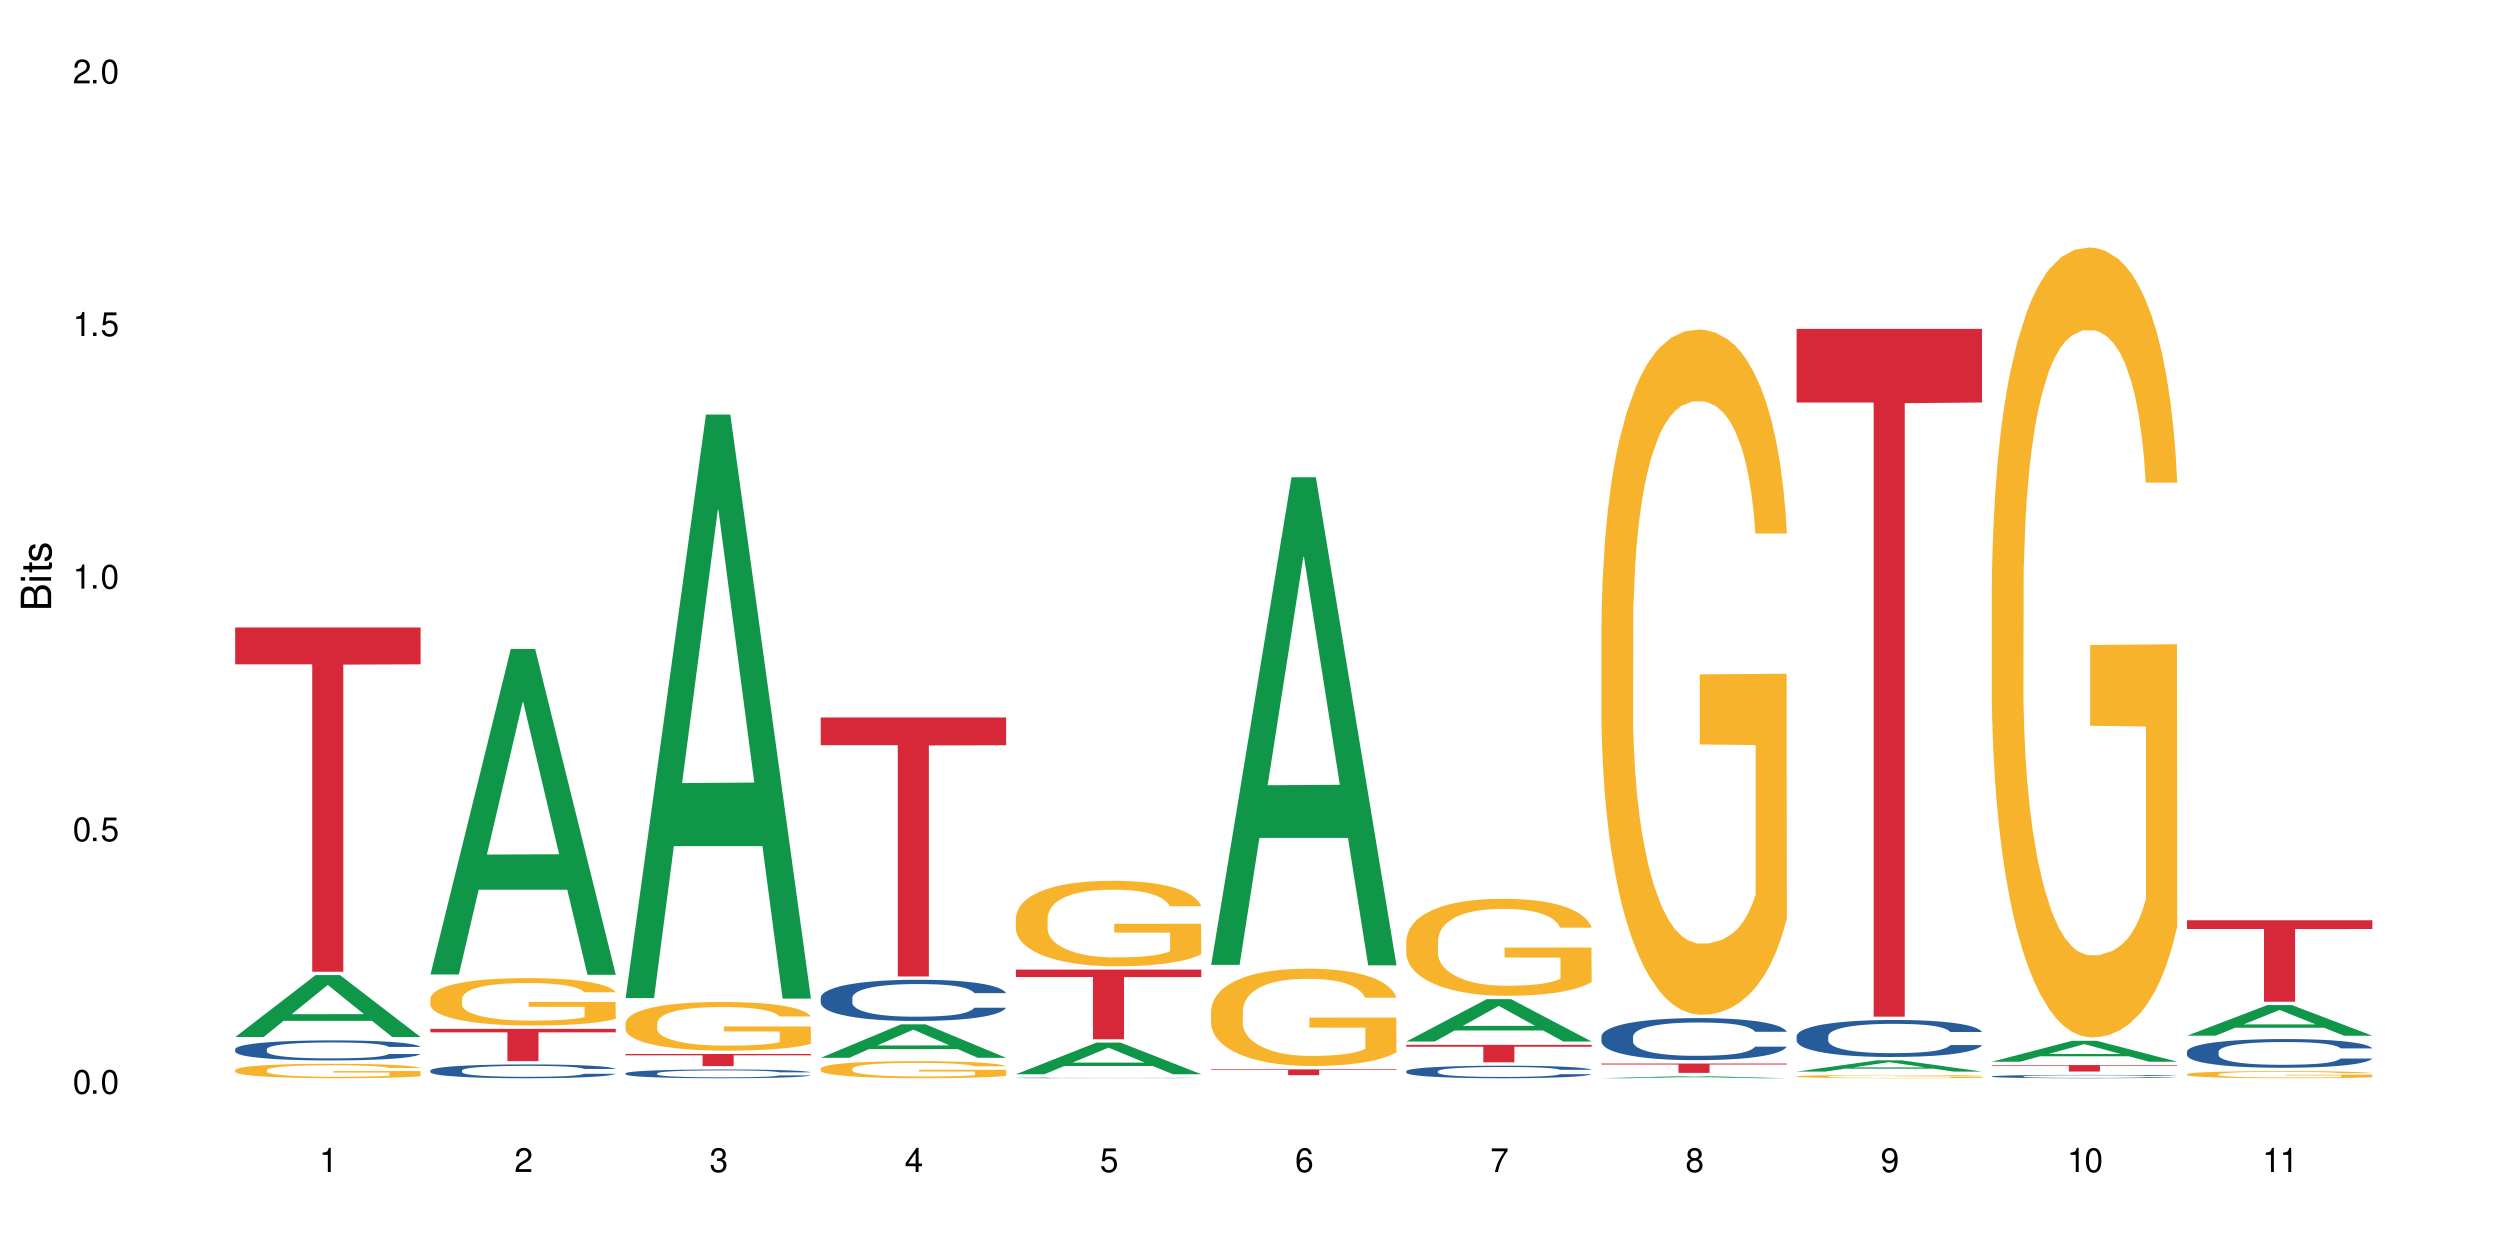 <?xml version="1.0" encoding="UTF-8"?>
<svg xmlns="http://www.w3.org/2000/svg" xmlns:xlink="http://www.w3.org/1999/xlink" width="720" height="360" viewBox="0 0 720 360">
<defs>
<g>
<g id="glyph-0-0">
</g>
<g id="glyph-0-1">
<path d="M 2.641 -6.938 C 2 -6.938 1.422 -6.656 1.078 -6.172 C 0.641 -5.562 0.406 -4.641 0.406 -3.359 C 0.406 -1.016 1.188 0.219 2.641 0.219 C 4.078 0.219 4.859 -1.016 4.859 -3.297 C 4.859 -4.641 4.656 -5.547 4.203 -6.172 C 3.844 -6.656 3.281 -6.938 2.641 -6.938 Z M 2.641 -6.188 C 3.547 -6.188 4 -5.25 4 -3.375 C 4 -1.406 3.562 -0.484 2.625 -0.484 C 1.734 -0.484 1.281 -1.438 1.281 -3.344 C 1.281 -5.25 1.734 -6.188 2.641 -6.188 Z M 2.641 -6.188 "/>
</g>
<g id="glyph-0-2">
<path d="M 1.828 -1 L 0.828 -1 L 0.828 0 L 1.828 0 Z M 1.828 -1 "/>
</g>
<g id="glyph-0-3">
<path d="M 4.562 -6.797 L 1.062 -6.797 L 0.547 -3.094 L 1.328 -3.094 C 1.719 -3.562 2.047 -3.734 2.578 -3.734 C 3.484 -3.734 4.062 -3.109 4.062 -2.094 C 4.062 -1.125 3.484 -0.531 2.578 -0.531 C 1.828 -0.531 1.375 -0.906 1.188 -1.672 L 0.328 -1.672 C 0.453 -1.109 0.547 -0.844 0.75 -0.594 C 1.125 -0.078 1.828 0.219 2.594 0.219 C 3.969 0.219 4.922 -0.781 4.922 -2.219 C 4.922 -3.562 4.031 -4.484 2.719 -4.484 C 2.25 -4.484 1.859 -4.359 1.469 -4.062 L 1.734 -5.969 L 4.562 -5.969 Z M 4.562 -6.797 "/>
</g>
<g id="glyph-0-4">
<path d="M 2.484 -4.938 L 2.484 0 L 3.328 0 L 3.328 -6.938 L 2.766 -6.938 C 2.469 -5.875 2.281 -5.734 0.984 -5.562 L 0.984 -4.938 Z M 2.484 -4.938 "/>
</g>
<g id="glyph-0-5">
<path d="M 4.859 -0.828 L 1.281 -0.828 C 1.359 -1.406 1.672 -1.781 2.5 -2.281 L 3.469 -2.828 C 4.406 -3.344 4.906 -4.062 4.906 -4.906 C 4.906 -5.484 4.672 -6.031 4.266 -6.406 C 3.859 -6.766 3.375 -6.938 2.719 -6.938 C 1.859 -6.938 1.219 -6.625 0.844 -6.031 C 0.609 -5.672 0.5 -5.234 0.484 -4.531 L 1.328 -4.531 C 1.359 -5.016 1.406 -5.281 1.531 -5.516 C 1.75 -5.938 2.188 -6.203 2.703 -6.203 C 3.469 -6.203 4.031 -5.641 4.031 -4.891 C 4.031 -4.344 3.719 -3.859 3.125 -3.516 L 2.234 -3 C 0.812 -2.172 0.406 -1.531 0.328 -0.016 L 4.859 -0.016 Z M 4.859 -0.828 "/>
</g>
<g id="glyph-0-6">
<path d="M 2.125 -3.188 L 2.578 -3.188 C 3.5 -3.188 3.984 -2.766 3.984 -1.922 C 3.984 -1.062 3.469 -0.531 2.594 -0.531 C 1.656 -0.531 1.203 -1 1.156 -2.016 L 0.312 -2.016 C 0.344 -1.453 0.438 -1.094 0.609 -0.781 C 0.953 -0.109 1.625 0.219 2.547 0.219 C 3.953 0.219 4.859 -0.625 4.859 -1.938 C 4.859 -2.828 4.516 -3.297 3.703 -3.594 C 4.344 -3.844 4.656 -4.328 4.656 -5.031 C 4.656 -6.219 3.875 -6.938 2.578 -6.938 C 1.203 -6.938 0.484 -6.172 0.453 -4.703 L 1.297 -4.703 C 1.312 -5.125 1.344 -5.359 1.453 -5.578 C 1.641 -5.969 2.062 -6.203 2.594 -6.203 C 3.344 -6.203 3.797 -5.75 3.797 -5 C 3.797 -4.516 3.609 -4.219 3.25 -4.047 C 3.016 -3.953 2.703 -3.922 2.125 -3.906 Z M 2.125 -3.188 "/>
</g>
<g id="glyph-0-7">
<path d="M 3.141 -1.672 L 3.141 0 L 3.984 0 L 3.984 -1.672 L 4.984 -1.672 L 4.984 -2.438 L 3.984 -2.438 L 3.984 -6.938 L 3.359 -6.938 L 0.266 -2.578 L 0.266 -1.672 Z M 3.141 -2.438 L 1 -2.438 L 3.141 -5.5 Z M 3.141 -2.438 "/>
</g>
<g id="glyph-0-8">
<path d="M 4.781 -5.125 C 4.609 -6.266 3.891 -6.938 2.844 -6.938 C 2.094 -6.938 1.422 -6.578 1.031 -5.953 C 0.594 -5.266 0.406 -4.422 0.406 -3.172 C 0.406 -2 0.578 -1.25 0.984 -0.641 C 1.359 -0.078 1.953 0.219 2.703 0.219 C 3.984 0.219 4.922 -0.75 4.922 -2.094 C 4.922 -3.375 4.062 -4.281 2.844 -4.281 C 2.172 -4.281 1.641 -4.031 1.281 -3.516 C 1.281 -5.234 1.828 -6.188 2.797 -6.188 C 3.391 -6.188 3.797 -5.797 3.938 -5.125 Z M 2.734 -3.531 C 3.547 -3.531 4.062 -2.953 4.062 -2.031 C 4.062 -1.156 3.484 -0.531 2.703 -0.531 C 1.922 -0.531 1.328 -1.188 1.328 -2.078 C 1.328 -2.938 1.906 -3.531 2.734 -3.531 Z M 2.734 -3.531 "/>
</g>
<g id="glyph-0-9">
<path d="M 4.984 -6.797 L 0.438 -6.797 L 0.438 -5.969 L 4.109 -5.969 C 2.5 -3.656 1.828 -2.234 1.328 0 L 2.219 0 C 2.594 -2.172 3.453 -4.047 4.984 -6.094 Z M 4.984 -6.797 "/>
</g>
<g id="glyph-0-10">
<path d="M 3.75 -3.656 C 4.469 -4.094 4.688 -4.438 4.688 -5.078 C 4.688 -6.172 3.844 -6.938 2.641 -6.938 C 1.438 -6.938 0.594 -6.172 0.594 -5.094 C 0.594 -4.438 0.812 -4.094 1.516 -3.656 C 0.734 -3.266 0.359 -2.703 0.359 -1.922 C 0.359 -0.656 1.281 0.219 2.641 0.219 C 3.984 0.219 4.922 -0.656 4.922 -1.922 C 4.922 -2.703 4.531 -3.266 3.75 -3.656 Z M 2.641 -6.188 C 3.359 -6.188 3.812 -5.75 3.812 -5.062 C 3.812 -4.406 3.344 -3.984 2.641 -3.984 C 1.922 -3.984 1.453 -4.406 1.453 -5.078 C 1.453 -5.75 1.922 -6.188 2.641 -6.188 Z M 2.641 -3.266 C 3.484 -3.266 4.062 -2.719 4.062 -1.906 C 4.062 -1.078 3.484 -0.531 2.625 -0.531 C 1.797 -0.531 1.219 -1.094 1.219 -1.906 C 1.219 -2.719 1.781 -3.266 2.641 -3.266 Z M 2.641 -3.266 "/>
</g>
<g id="glyph-0-11">
<path d="M 0.516 -1.578 C 0.672 -0.453 1.406 0.219 2.438 0.219 C 3.188 0.219 3.859 -0.141 4.266 -0.766 C 4.688 -1.453 4.891 -2.297 4.891 -3.547 C 4.891 -4.719 4.703 -5.453 4.312 -6.078 C 3.938 -6.641 3.344 -6.938 2.594 -6.938 C 1.297 -6.938 0.359 -5.969 0.359 -4.625 C 0.359 -3.344 1.234 -2.453 2.453 -2.453 C 3.094 -2.453 3.578 -2.672 4.016 -3.203 C 4 -1.484 3.469 -0.531 2.5 -0.531 C 1.906 -0.531 1.484 -0.906 1.359 -1.578 Z M 2.578 -6.203 C 3.375 -6.203 3.969 -5.531 3.969 -4.641 C 3.969 -3.797 3.391 -3.188 2.547 -3.188 C 1.734 -3.188 1.234 -3.766 1.234 -4.688 C 1.234 -5.562 1.797 -6.203 2.578 -6.203 Z M 2.578 -6.203 "/>
</g>
<g id="glyph-1-0">
</g>
<g id="glyph-1-1">
<path d="M 0 -0.953 L 0 -4.891 C 0 -5.719 -0.234 -6.344 -0.734 -6.797 C -1.188 -7.234 -1.812 -7.469 -2.5 -7.469 C -3.547 -7.469 -4.188 -7 -4.625 -5.875 C -4.984 -6.688 -5.625 -7.094 -6.531 -7.094 C -7.172 -7.094 -7.734 -6.859 -8.141 -6.391 C -8.562 -5.922 -8.75 -5.344 -8.75 -4.5 L -8.75 -0.953 Z M -4.984 -2.062 L -7.766 -2.062 L -7.766 -4.219 C -7.766 -4.844 -7.688 -5.203 -7.453 -5.5 C -7.219 -5.812 -6.859 -5.969 -6.375 -5.969 C -5.891 -5.969 -5.531 -5.812 -5.297 -5.5 C -5.062 -5.203 -4.984 -4.844 -4.984 -4.219 Z M -0.984 -2.062 L -4 -2.062 L -4 -4.781 C -4 -5.766 -3.438 -6.359 -2.484 -6.359 C -1.547 -6.359 -0.984 -5.766 -0.984 -4.781 Z M -0.984 -2.062 "/>
</g>
<g id="glyph-1-2">
<path d="M -6.281 -1.797 L -6.281 -0.797 L 0 -0.797 L 0 -1.797 Z M -8.75 -1.797 L -8.75 -0.797 L -7.484 -0.797 L -7.484 -1.797 Z M -8.75 -1.797 "/>
</g>
<g id="glyph-1-3">
<path d="M -6.281 -3.047 L -6.281 -2.016 L -8.016 -2.016 L -8.016 -1.016 L -6.281 -1.016 L -6.281 -0.172 L -5.469 -0.172 L -5.469 -1.016 L -0.719 -1.016 C -0.078 -1.016 0.281 -1.453 0.281 -2.234 C 0.281 -2.5 0.25 -2.719 0.188 -3.047 L -0.641 -3.047 C -0.609 -2.906 -0.594 -2.766 -0.594 -2.562 C -0.594 -2.141 -0.719 -2.016 -1.156 -2.016 L -5.469 -2.016 L -5.469 -3.047 Z M -6.281 -3.047 "/>
</g>
<g id="glyph-1-4">
<path d="M -4.531 -5.25 C -5.766 -5.25 -6.469 -4.422 -6.469 -2.969 C -6.469 -1.516 -5.719 -0.562 -4.547 -0.562 C -3.562 -0.562 -3.094 -1.062 -2.734 -2.562 L -2.516 -3.484 C -2.344 -4.188 -2.094 -4.469 -1.641 -4.469 C -1.047 -4.469 -0.641 -3.875 -0.641 -3 C -0.641 -2.453 -0.797 -2 -1.062 -1.75 C -1.25 -1.594 -1.422 -1.531 -1.875 -1.469 L -1.875 -0.406 C -0.422 -0.453 0.281 -1.266 0.281 -2.922 C 0.281 -4.5 -0.5 -5.516 -1.719 -5.516 C -2.656 -5.516 -3.172 -4.984 -3.469 -3.734 L -3.703 -2.766 C -3.891 -1.953 -4.156 -1.609 -4.594 -1.609 C -5.188 -1.609 -5.547 -2.125 -5.547 -2.938 C -5.547 -3.75 -5.203 -4.172 -4.531 -4.203 Z M -4.531 -5.25 "/>
</g>
</g>
</defs>
<rect x="-72" y="-36" width="864" height="432" fill="rgb(100%, 100%, 100%)" fill-opacity="1"/>
<path fill-rule="nonzero" fill="rgb(6.275%, 58.824%, 28.235%)" fill-opacity="1" d="M 67.73 298.66 L 67.789 298.641 L 90.895 280.824 L 97.91 280.824 L 121.133 298.676 L 112.973 298.676 L 107.152 294.016 L 81.652 294.016 L 75.945 298.66 L 67.73 298.66 L 84.105 292.09 L 104.816 292.07 L 94.488 283.742 L 94.375 283.727 L 94.262 283.777 L 84.047 292.07 L 84.105 292.09 Z M 67.73 298.66 "/>
<path fill-rule="nonzero" fill="rgb(14.51%, 36.078%, 60%)" fill-opacity="1" d="M 67.73 302.145 L 67.797 302.141 L 67.797 302.016 L 67.992 301.812 L 68.449 301.562 L 68.902 301.387 L 70.074 301.074 L 71.703 300.773 L 73.398 300.543 L 74.633 300.406 L 75.742 300.301 L 78.281 300.105 L 79.91 300.004 L 81.668 299.914 L 83.816 299.824 L 85.379 299.773 L 88.895 299.688 L 91.5 299.652 L 93.52 299.637 L 97.883 299.637 L 100.488 299.656 L 102.375 299.684 L 104.461 299.727 L 106.219 299.773 L 109.281 299.891 L 112.016 300.035 L 113.254 300.121 L 115.207 300.285 L 116.703 300.441 L 117.746 300.582 L 118.918 300.773 L 119.961 301.012 L 120.742 301.281 L 121.133 301.508 L 112.016 301.508 L 111.559 301.297 L 111.039 301.133 L 110.062 300.918 L 109.086 300.766 L 107.715 300.613 L 106.48 300.512 L 104.785 300.41 L 103.289 300.348 L 101.727 300.301 L 100.227 300.27 L 97.363 300.238 L 94.039 300.238 L 92.805 300.246 L 90.262 300.289 L 88.895 300.328 L 86.941 300.402 L 85.574 300.469 L 83.945 300.574 L 82.84 300.664 L 81.473 300.801 L 80.496 300.922 L 79.387 301.098 L 78.738 301.23 L 78.152 301.375 L 77.629 301.551 L 77.238 301.734 L 76.977 301.93 L 76.848 302.121 L 76.848 302.938 L 76.977 303.129 L 77.305 303.348 L 78.152 303.672 L 79.387 303.949 L 80.82 304.172 L 82.188 304.328 L 82.969 304.402 L 84.012 304.488 L 85.641 304.594 L 87.984 304.699 L 89.352 304.742 L 91.438 304.781 L 93.586 304.805 L 96.449 304.805 L 98.988 304.781 L 100.684 304.758 L 102.441 304.715 L 104.852 304.625 L 106.348 304.539 L 107.652 304.441 L 108.629 304.34 L 109.281 304.254 L 110.258 304.094 L 111.039 303.914 L 111.625 303.727 L 112.016 303.551 L 121.133 303.551 L 120.742 303.762 L 120.156 303.965 L 119.57 304.117 L 118.656 304.305 L 117.613 304.465 L 116.117 304.652 L 114.879 304.773 L 113.254 304.902 L 111.754 305.004 L 110.125 305.094 L 107.715 305.199 L 106.152 305.254 L 104.461 305.301 L 102.441 305.344 L 99.902 305.379 L 97.168 305.398 L 94.625 305.406 L 91.891 305.395 L 89.871 305.375 L 87.203 305.324 L 83.883 305.23 L 81.473 305.133 L 79.582 305.031 L 77.957 304.926 L 76.133 304.781 L 73.789 304.551 L 72.355 304.371 L 71.379 304.223 L 70.27 304.02 L 69.488 303.832 L 68.578 303.539 L 67.926 303.164 L 67.73 302.875 Z M 67.73 302.145 "/>
<path fill-rule="nonzero" fill="rgb(96.863%, 70.196%, 16.863%)" fill-opacity="1" d="M 67.73 308.152 L 67.797 308.148 L 67.797 308.07 L 68.055 307.902 L 68.707 307.664 L 69.555 307.469 L 70.465 307.316 L 71.051 307.238 L 72.027 307.125 L 72.875 307.039 L 75.023 306.867 L 77.762 306.707 L 79.258 306.641 L 80.949 306.574 L 83.359 306.504 L 84.469 306.477 L 87.855 306.414 L 91.695 306.379 L 95.93 306.367 L 97.883 306.371 L 100.555 306.387 L 104.199 306.426 L 106.285 306.465 L 107.91 306.504 L 109.605 306.551 L 111.688 306.629 L 113.645 306.719 L 115.207 306.812 L 116.77 306.926 L 118.07 307.047 L 119.18 307.18 L 120.156 307.34 L 120.742 307.473 L 121.133 307.605 L 112.078 307.605 L 111.559 307.473 L 110.973 307.371 L 109.996 307.246 L 109.02 307.156 L 108.043 307.082 L 106.219 306.984 L 104.656 306.922 L 102.703 306.867 L 100.812 306.836 L 98.664 306.812 L 97.363 306.805 L 93.91 306.805 L 90.785 306.832 L 88.961 306.859 L 87.66 306.891 L 85.836 306.949 L 84.727 306.996 L 84.078 307.023 L 82.125 307.145 L 80.82 307.25 L 80.105 307.32 L 79.191 307.438 L 78.543 307.539 L 77.824 307.691 L 77.434 307.805 L 76.914 308.062 L 76.848 308.75 L 77.043 308.895 L 77.434 309.051 L 77.957 309.188 L 78.738 309.332 L 79.52 309.441 L 80.887 309.59 L 82.059 309.691 L 82.969 309.754 L 84.727 309.859 L 85.445 309.891 L 87.137 309.961 L 88.895 310.016 L 91.047 310.059 L 92.672 310.082 L 95.277 310.102 L 98.598 310.102 L 102.508 310.078 L 104.98 310.047 L 106.676 310.016 L 107.781 309.992 L 109.148 309.949 L 110.125 309.91 L 111.039 309.867 L 112.145 309.805 L 112.145 308.895 L 96.059 308.891 L 96.059 308.465 L 121.066 308.461 L 121.133 309.949 L 119.766 310.051 L 118.07 310.152 L 116.441 310.227 L 114.75 310.293 L 112.34 310.363 L 110.387 310.41 L 107.391 310.465 L 104.656 310.496 L 101.789 310.52 L 99.25 310.531 L 96.254 310.535 L 93.586 310.527 L 90.719 310.504 L 88.441 310.473 L 86.355 310.438 L 84.273 310.387 L 81.668 310.309 L 79.973 310.242 L 78.215 310.164 L 76.457 310.066 L 74.895 309.965 L 73.852 309.883 L 72.812 309.793 L 71.703 309.68 L 70.66 309.551 L 69.879 309.43 L 69.164 309.297 L 68.645 309.172 L 68.121 309 L 67.859 308.863 L 67.73 308.746 Z M 67.73 308.152 "/>
<path fill-rule="nonzero" fill="rgb(83.922%, 15.686%, 22.353%)" fill-opacity="1" d="M 67.73 180.703 L 121.133 180.703 L 121.133 191.32 L 98.875 191.414 L 98.875 279.863 L 89.922 279.863 L 89.922 191.504 L 89.793 191.32 L 67.73 191.32 Z M 67.73 180.703 "/>
<path fill-rule="nonzero" fill="rgb(6.275%, 58.824%, 28.235%)" fill-opacity="1" d="M 123.941 280.652 L 124 280.562 L 147.105 186.902 L 154.125 186.902 L 177.344 280.738 L 169.184 280.738 L 163.367 256.246 L 137.863 256.246 L 132.156 280.652 L 123.941 280.652 L 140.316 246.113 L 161.027 246.023 L 150.699 202.234 L 150.586 202.145 L 150.473 202.41 L 140.258 246.023 L 140.316 246.113 Z M 123.941 280.652 "/>
<path fill-rule="nonzero" fill="rgb(14.51%, 36.078%, 60%)" fill-opacity="1" d="M 123.941 308.289 L 124.008 308.285 L 124.008 308.195 L 124.203 308.059 L 124.66 307.883 L 125.113 307.766 L 126.285 307.551 L 127.914 307.344 L 129.609 307.184 L 130.844 307.086 L 131.953 307.016 L 134.492 306.879 L 136.121 306.812 L 137.879 306.75 L 140.027 306.688 L 141.59 306.652 L 145.109 306.594 L 147.711 306.566 L 149.73 306.559 L 154.094 306.559 L 156.699 306.57 L 158.59 306.59 L 160.672 306.617 L 162.43 306.652 L 165.492 306.73 L 168.227 306.832 L 169.465 306.891 L 171.418 307.004 L 172.914 307.113 L 173.957 307.207 L 175.129 307.344 L 176.172 307.508 L 176.953 307.691 L 177.344 307.848 L 168.227 307.848 L 167.77 307.703 L 167.25 307.59 L 166.273 307.441 L 165.297 307.336 L 163.93 307.23 L 162.691 307.16 L 160.996 307.09 L 159.5 307.047 L 157.938 307.016 L 156.438 306.992 L 153.574 306.973 L 150.254 306.973 L 149.016 306.98 L 146.477 307.008 L 145.109 307.031 L 143.152 307.086 L 141.785 307.133 L 140.156 307.203 L 139.051 307.266 L 137.684 307.359 L 136.707 307.445 L 135.598 307.562 L 134.949 307.656 L 134.363 307.758 L 133.84 307.875 L 133.449 308.004 L 133.191 308.141 L 133.059 308.27 L 133.059 308.832 L 133.191 308.965 L 133.516 309.117 L 134.363 309.34 L 135.598 309.531 L 137.031 309.684 L 138.398 309.793 L 139.18 309.844 L 140.223 309.902 L 141.852 309.977 L 144.195 310.047 L 145.562 310.078 L 147.648 310.105 L 149.797 310.121 L 152.66 310.121 L 155.203 310.105 L 156.895 310.09 L 158.652 310.059 L 161.062 309.996 L 162.559 309.938 L 163.863 309.871 L 164.84 309.801 L 165.492 309.742 L 166.469 309.629 L 167.25 309.508 L 167.836 309.379 L 168.227 309.254 L 177.344 309.254 L 176.953 309.402 L 176.367 309.543 L 175.781 309.648 L 174.867 309.773 L 173.828 309.887 L 172.328 310.016 L 171.09 310.098 L 169.465 310.191 L 167.965 310.258 L 166.336 310.32 L 163.93 310.395 L 162.363 310.43 L 160.672 310.461 L 158.652 310.492 L 156.113 310.516 L 153.379 310.531 L 150.84 310.535 L 148.102 310.527 L 146.086 310.512 L 143.414 310.48 L 140.094 310.414 L 137.684 310.348 L 135.793 310.277 L 134.168 310.203 L 132.344 310.105 L 130 309.945 L 128.566 309.824 L 127.59 309.723 L 126.48 309.578 L 125.699 309.453 L 124.789 309.246 L 124.137 308.988 L 123.941 308.789 Z M 123.941 308.289 "/>
<path fill-rule="nonzero" fill="rgb(96.863%, 70.196%, 16.863%)" fill-opacity="1" d="M 123.941 287.547 L 124.008 287.535 L 124.008 287.285 L 124.27 286.723 L 124.918 285.953 L 125.766 285.316 L 126.676 284.816 L 127.266 284.555 L 128.242 284.18 L 129.086 283.906 L 131.234 283.348 L 133.973 282.824 L 135.469 282.598 L 137.164 282.387 L 139.57 282.148 L 140.68 282.062 L 144.066 281.863 L 147.906 281.738 L 152.141 281.699 L 154.094 281.715 L 156.766 281.762 L 160.41 281.902 L 162.496 282.023 L 164.125 282.148 L 165.816 282.312 L 167.902 282.562 L 169.855 282.859 L 171.418 283.16 L 172.98 283.535 L 174.281 283.934 L 175.391 284.367 L 176.367 284.891 L 176.953 285.328 L 177.344 285.766 L 168.293 285.766 L 167.77 285.328 L 167.184 284.992 L 166.207 284.582 L 165.23 284.281 L 164.254 284.043 L 162.43 283.719 L 160.867 283.52 L 158.914 283.348 L 157.023 283.234 L 154.875 283.16 L 153.574 283.133 L 150.121 283.133 L 146.996 283.223 L 145.172 283.32 L 143.871 283.422 L 142.047 283.609 L 140.941 283.758 L 140.289 283.855 L 138.336 284.242 L 137.031 284.594 L 136.316 284.828 L 135.402 285.203 L 134.754 285.539 L 134.035 286.039 L 133.645 286.414 L 133.125 287.262 L 133.059 289.504 L 133.254 289.977 L 133.645 290.488 L 134.168 290.938 L 134.949 291.41 L 135.73 291.773 L 137.098 292.258 L 138.27 292.582 L 139.18 292.793 L 140.941 293.129 L 141.656 293.242 L 143.348 293.465 L 145.109 293.641 L 147.258 293.789 L 148.883 293.867 L 151.488 293.93 L 154.812 293.93 L 158.719 293.852 L 161.191 293.754 L 162.887 293.652 L 163.992 293.566 L 165.359 293.43 L 166.336 293.305 L 167.25 293.168 L 168.355 292.957 L 168.355 289.977 L 152.27 289.965 L 152.27 288.57 L 177.277 288.555 L 177.344 293.43 L 175.977 293.766 L 174.281 294.09 L 172.656 294.34 L 170.961 294.551 L 168.551 294.789 L 166.598 294.938 L 163.602 295.113 L 160.867 295.223 L 158 295.301 L 155.461 295.336 L 152.465 295.348 L 149.797 295.324 L 146.93 295.25 L 144.652 295.148 L 142.566 295.023 L 140.484 294.863 L 137.879 294.602 L 136.188 294.391 L 134.426 294.129 L 132.668 293.816 L 131.105 293.48 L 130.062 293.219 L 129.023 292.918 L 127.914 292.543 L 126.871 292.121 L 126.09 291.734 L 125.375 291.297 L 124.855 290.887 L 124.332 290.324 L 124.074 289.879 L 123.941 289.492 Z M 123.941 287.547 "/>
<path fill-rule="nonzero" fill="rgb(83.922%, 15.686%, 22.353%)" fill-opacity="1" d="M 123.941 296.309 L 177.344 296.309 L 177.344 297.305 L 155.086 297.312 L 155.086 305.598 L 146.133 305.598 L 146.133 297.32 L 146.004 297.305 L 123.941 297.305 Z M 123.941 296.309 "/>
<path fill-rule="nonzero" fill="rgb(6.275%, 58.824%, 28.235%)" fill-opacity="1" d="M 180.152 287.445 L 180.211 287.289 L 203.316 119.383 L 210.336 119.383 L 233.555 287.605 L 225.395 287.605 L 219.578 243.691 L 194.074 243.691 L 188.371 287.445 L 180.152 287.445 L 196.527 225.527 L 217.238 225.371 L 206.91 146.867 L 206.797 146.707 L 206.684 147.184 L 196.473 225.371 L 196.527 225.527 Z M 180.152 287.445 "/>
<path fill-rule="nonzero" fill="rgb(14.51%, 36.078%, 60%)" fill-opacity="1" d="M 180.152 309.109 L 180.219 309.109 L 180.219 309.051 L 180.414 308.965 L 180.871 308.855 L 181.324 308.777 L 182.5 308.641 L 184.125 308.512 L 185.82 308.41 L 187.059 308.348 L 188.164 308.305 L 190.703 308.219 L 192.332 308.172 L 194.09 308.133 L 196.238 308.094 L 197.801 308.07 L 201.32 308.035 L 203.922 308.02 L 205.941 308.012 L 210.305 308.012 L 212.91 308.02 L 214.801 308.031 L 216.883 308.051 L 218.641 308.07 L 221.703 308.121 L 224.438 308.188 L 225.676 308.223 L 227.629 308.297 L 229.125 308.363 L 230.168 308.426 L 231.34 308.512 L 232.383 308.613 L 233.164 308.73 L 233.555 308.832 L 224.438 308.832 L 223.98 308.738 L 223.461 308.668 L 222.484 308.574 L 221.508 308.504 L 220.141 308.438 L 218.902 308.395 L 217.207 308.352 L 215.711 308.324 L 214.148 308.305 L 212.648 308.289 L 209.785 308.273 L 206.465 308.273 L 205.227 308.281 L 202.688 308.297 L 201.32 308.312 L 199.363 308.348 L 197.996 308.375 L 196.371 308.422 L 195.262 308.461 L 193.895 308.523 L 192.918 308.574 L 191.812 308.652 L 191.16 308.707 L 190.574 308.773 L 190.051 308.848 L 189.66 308.93 L 189.402 309.016 L 189.27 309.098 L 189.27 309.457 L 189.402 309.539 L 189.727 309.637 L 190.574 309.777 L 191.812 309.898 L 193.242 309.996 L 194.609 310.066 L 195.395 310.098 L 196.434 310.133 L 198.062 310.18 L 200.406 310.227 L 201.773 310.246 L 203.859 310.262 L 206.008 310.273 L 208.875 310.273 L 211.414 310.262 L 213.105 310.25 L 214.863 310.234 L 217.273 310.195 L 218.773 310.156 L 220.074 310.113 L 221.051 310.07 L 221.703 310.031 L 222.68 309.961 L 223.461 309.883 L 224.047 309.801 L 224.438 309.723 L 233.555 309.723 L 233.164 309.816 L 232.578 309.906 L 231.992 309.973 L 231.082 310.055 L 230.039 310.125 L 228.539 310.207 L 227.305 310.258 L 225.676 310.316 L 224.176 310.359 L 222.551 310.398 L 220.141 310.445 L 218.578 310.469 L 216.883 310.488 L 214.863 310.508 L 212.324 310.523 L 209.59 310.531 L 207.051 310.535 L 204.316 310.531 L 202.297 310.523 L 199.625 310.5 L 196.305 310.461 L 193.895 310.414 L 192.008 310.371 L 190.379 310.324 L 188.555 310.262 L 186.211 310.16 L 184.777 310.082 L 183.801 310.02 L 182.695 309.93 L 181.914 309.848 L 181 309.719 L 180.348 309.555 L 180.152 309.43 Z M 180.152 309.109 "/>
<path fill-rule="nonzero" fill="rgb(96.863%, 70.196%, 16.863%)" fill-opacity="1" d="M 180.152 294.574 L 180.219 294.562 L 180.219 294.305 L 180.48 293.73 L 181.129 292.934 L 181.977 292.281 L 182.891 291.77 L 183.477 291.5 L 184.453 291.117 L 185.297 290.832 L 187.449 290.258 L 190.184 289.719 L 191.68 289.488 L 193.375 289.27 L 195.785 289.027 L 196.891 288.938 L 200.277 288.73 L 204.121 288.605 L 208.352 288.566 L 210.305 288.578 L 212.977 288.629 L 216.621 288.77 L 218.707 288.898 L 220.336 289.027 L 222.027 289.195 L 224.113 289.449 L 226.066 289.758 L 227.629 290.066 L 229.191 290.449 L 230.492 290.859 L 231.602 291.309 L 232.578 291.844 L 233.164 292.293 L 233.555 292.742 L 224.504 292.742 L 223.98 292.293 L 223.395 291.949 L 222.418 291.523 L 221.441 291.219 L 220.465 290.973 L 218.641 290.641 L 217.078 290.438 L 215.125 290.258 L 213.238 290.141 L 211.086 290.066 L 209.785 290.039 L 206.332 290.039 L 203.207 290.129 L 201.383 290.23 L 200.082 290.332 L 198.258 290.527 L 197.152 290.68 L 196.5 290.781 L 194.547 291.18 L 193.242 291.539 L 192.527 291.781 L 191.617 292.164 L 190.965 292.512 L 190.246 293.023 L 189.855 293.41 L 189.336 294.281 L 189.27 296.586 L 189.465 297.074 L 189.855 297.598 L 190.379 298.059 L 191.16 298.547 L 191.941 298.918 L 193.309 299.418 L 194.48 299.75 L 195.395 299.969 L 197.152 300.312 L 197.867 300.43 L 199.562 300.66 L 201.32 300.84 L 203.469 300.992 L 205.098 301.07 L 207.699 301.133 L 211.023 301.133 L 214.93 301.059 L 217.402 300.953 L 219.098 300.852 L 220.203 300.762 L 221.57 300.621 L 222.551 300.492 L 223.461 300.352 L 224.566 300.137 L 224.566 297.074 L 208.484 297.059 L 208.484 295.625 L 233.488 295.613 L 233.555 300.621 L 232.188 300.969 L 230.492 301.301 L 228.867 301.559 L 227.172 301.773 L 224.762 302.02 L 222.809 302.172 L 219.812 302.352 L 217.078 302.465 L 214.215 302.543 L 211.672 302.582 L 208.68 302.594 L 206.008 302.57 L 203.141 302.492 L 200.863 302.391 L 198.777 302.262 L 196.695 302.094 L 194.09 301.824 L 192.398 301.609 L 190.641 301.34 L 188.879 301.02 L 187.316 300.672 L 186.277 300.402 L 185.234 300.098 L 184.125 299.711 L 183.086 299.277 L 182.305 298.879 L 181.586 298.43 L 181.066 298.008 L 180.543 297.43 L 180.285 296.969 L 180.152 296.574 Z M 180.152 294.574 "/>
<path fill-rule="nonzero" fill="rgb(83.922%, 15.686%, 22.353%)" fill-opacity="1" d="M 180.152 303.555 L 233.555 303.555 L 233.555 303.93 L 211.301 303.934 L 211.301 307.051 L 202.344 307.051 L 202.344 303.938 L 202.215 303.93 L 180.152 303.93 Z M 180.152 303.555 "/>
<path fill-rule="nonzero" fill="rgb(6.275%, 58.824%, 28.235%)" fill-opacity="1" d="M 236.367 304.645 L 236.422 304.637 L 259.527 295 L 266.547 295 L 289.766 304.652 L 281.609 304.652 L 275.789 302.133 L 250.285 302.133 L 244.582 304.645 L 236.367 304.645 L 252.738 301.09 L 273.449 301.082 L 263.121 296.578 L 263.008 296.566 L 262.895 296.594 L 252.684 301.082 L 252.738 301.09 Z M 236.367 304.645 "/>
<path fill-rule="nonzero" fill="rgb(14.51%, 36.078%, 60%)" fill-opacity="1" d="M 236.367 287.336 L 236.43 287.328 L 236.43 287.066 L 236.625 286.652 L 237.082 286.133 L 237.539 285.777 L 238.711 285.137 L 240.34 284.516 L 242.031 284.039 L 243.27 283.758 L 244.375 283.543 L 246.914 283.141 L 248.543 282.934 L 250.301 282.75 L 252.449 282.566 L 254.016 282.457 L 257.531 282.285 L 260.137 282.207 L 262.152 282.176 L 266.516 282.176 L 269.121 282.219 L 271.012 282.273 L 273.094 282.359 L 274.852 282.457 L 277.914 282.695 L 280.648 283 L 281.887 283.172 L 283.84 283.508 L 285.34 283.836 L 286.379 284.117 L 287.551 284.516 L 288.594 285.004 L 289.375 285.559 L 289.766 286.023 L 280.648 286.023 L 280.191 285.59 L 279.672 285.254 L 278.695 284.809 L 277.719 284.496 L 276.352 284.18 L 275.113 283.977 L 273.422 283.77 L 271.922 283.641 L 270.359 283.543 L 268.863 283.477 L 265.996 283.41 L 262.676 283.41 L 261.438 283.434 L 258.898 283.52 L 257.531 283.594 L 255.578 283.746 L 254.211 283.887 L 252.582 284.105 L 251.473 284.289 L 250.105 284.57 L 249.129 284.82 L 248.023 285.18 L 247.371 285.449 L 246.785 285.754 L 246.266 286.113 L 245.875 286.492 L 245.613 286.891 L 245.484 287.281 L 245.484 288.965 L 245.613 289.355 L 245.938 289.809 L 246.785 290.473 L 248.023 291.047 L 249.457 291.5 L 250.824 291.828 L 251.605 291.98 L 252.645 292.152 L 254.273 292.371 L 256.617 292.586 L 257.984 292.672 L 260.07 292.758 L 262.219 292.805 L 265.086 292.805 L 267.625 292.758 L 269.316 292.707 L 271.074 292.617 L 273.484 292.434 L 274.984 292.262 L 276.285 292.055 L 277.262 291.848 L 277.914 291.676 L 278.891 291.34 L 279.672 290.969 L 280.258 290.59 L 280.648 290.223 L 289.766 290.223 L 289.375 290.656 L 288.789 291.078 L 288.203 291.395 L 287.293 291.773 L 286.25 292.109 L 284.75 292.488 L 283.516 292.738 L 281.887 293.008 L 280.387 293.215 L 278.762 293.398 L 276.352 293.617 L 274.789 293.727 L 273.094 293.824 L 271.074 293.91 L 268.535 293.984 L 265.801 294.027 L 263.262 294.039 L 260.527 294.02 L 258.508 293.973 L 255.836 293.875 L 252.516 293.68 L 250.105 293.477 L 248.219 293.27 L 246.59 293.051 L 244.766 292.758 L 242.422 292.281 L 240.988 291.914 L 240.012 291.609 L 238.906 291.188 L 238.125 290.809 L 237.211 290.199 L 236.562 289.43 L 236.367 288.832 Z M 236.367 287.336 "/>
<path fill-rule="nonzero" fill="rgb(96.863%, 70.196%, 16.863%)" fill-opacity="1" d="M 236.367 307.723 L 236.43 307.719 L 236.43 307.629 L 236.691 307.426 L 237.344 307.148 L 238.188 306.918 L 239.102 306.738 L 239.688 306.645 L 240.664 306.508 L 241.512 306.41 L 243.66 306.207 L 246.395 306.02 L 247.891 305.938 L 249.586 305.863 L 251.996 305.777 L 253.102 305.746 L 256.488 305.672 L 260.332 305.629 L 264.562 305.613 L 266.516 305.617 L 269.188 305.637 L 272.836 305.688 L 274.918 305.73 L 276.547 305.777 L 278.238 305.836 L 280.324 305.926 L 282.277 306.031 L 283.84 306.141 L 285.402 306.273 L 286.707 306.418 L 287.812 306.574 L 288.789 306.766 L 289.375 306.922 L 289.766 307.078 L 280.715 307.078 L 280.191 306.922 L 279.605 306.801 L 278.629 306.652 L 277.652 306.543 L 276.676 306.461 L 274.852 306.344 L 273.289 306.27 L 271.336 306.207 L 269.449 306.168 L 267.301 306.141 L 265.996 306.133 L 262.543 306.133 L 259.418 306.164 L 257.594 306.199 L 256.293 306.234 L 254.469 306.301 L 253.363 306.355 L 252.711 306.391 L 250.758 306.531 L 249.457 306.656 L 248.738 306.742 L 247.828 306.879 L 247.176 307 L 246.461 307.18 L 246.07 307.312 L 245.547 307.617 L 245.484 308.426 L 245.68 308.598 L 246.07 308.781 L 246.59 308.945 L 247.371 309.117 L 248.152 309.246 L 249.52 309.422 L 250.691 309.539 L 251.605 309.613 L 253.363 309.734 L 254.078 309.777 L 255.773 309.855 L 257.531 309.918 L 259.68 309.973 L 261.309 310 L 263.914 310.023 L 267.234 310.023 L 271.141 309.996 L 273.617 309.961 L 275.309 309.926 L 276.418 309.895 L 277.785 309.844 L 278.762 309.797 L 279.672 309.75 L 280.781 309.672 L 280.781 308.598 L 264.695 308.594 L 264.695 308.09 L 289.699 308.086 L 289.766 309.844 L 288.398 309.965 L 286.707 310.082 L 285.078 310.172 L 283.383 310.246 L 280.977 310.332 L 279.02 310.387 L 276.023 310.449 L 273.289 310.492 L 270.426 310.516 L 267.887 310.531 L 264.891 310.535 L 262.219 310.527 L 259.355 310.5 L 257.074 310.465 L 254.992 310.418 L 252.906 310.359 L 250.301 310.266 L 248.609 310.188 L 246.852 310.094 L 245.094 309.984 L 243.527 309.859 L 242.488 309.766 L 241.445 309.66 L 240.34 309.523 L 239.297 309.371 L 238.516 309.23 L 237.797 309.074 L 237.277 308.926 L 236.758 308.723 L 236.496 308.562 L 236.367 308.422 Z M 236.367 307.723 "/>
<path fill-rule="nonzero" fill="rgb(83.922%, 15.686%, 22.353%)" fill-opacity="1" d="M 236.367 206.637 L 289.766 206.637 L 289.766 214.621 L 267.512 214.691 L 267.512 281.215 L 258.555 281.215 L 258.555 214.762 L 258.426 214.621 L 236.367 214.621 Z M 236.367 206.637 "/>
<path fill-rule="nonzero" fill="rgb(6.275%, 58.824%, 28.235%)" fill-opacity="1" d="M 292.578 309.379 L 292.633 309.371 L 315.738 300.277 L 322.758 300.277 L 345.977 309.391 L 337.82 309.391 L 332 307.012 L 306.496 307.012 L 300.793 309.379 L 292.578 309.379 L 308.949 306.027 L 329.66 306.02 L 319.336 301.766 L 319.219 301.758 L 319.105 301.781 L 308.895 306.02 L 308.949 306.027 Z M 292.578 309.379 "/>
<path fill-rule="nonzero" fill="rgb(14.51%, 36.078%, 60%)" fill-opacity="1" d="M 292.578 310.43 L 292.641 310.43 L 292.641 310.426 L 292.836 310.422 L 293.293 310.41 L 293.75 310.406 L 294.922 310.395 L 296.551 310.387 L 298.242 310.379 L 299.48 310.375 L 300.586 310.371 L 303.125 310.363 L 304.754 310.363 L 306.512 310.359 L 308.664 310.355 L 310.227 310.355 L 313.742 310.352 L 329.305 310.352 L 331.066 310.355 L 334.125 310.359 L 336.859 310.363 L 338.098 310.367 L 340.051 310.371 L 341.551 310.375 L 342.59 310.379 L 343.762 310.387 L 344.805 310.395 L 345.586 310.402 L 345.977 310.41 L 336.859 310.41 L 336.406 310.402 L 335.883 310.398 L 334.906 310.391 L 333.93 310.387 L 332.562 310.383 L 331.324 310.379 L 329.633 310.375 L 328.133 310.371 L 313.742 310.371 L 311.789 310.375 L 310.422 310.375 L 308.793 310.379 L 307.684 310.383 L 306.316 310.387 L 305.34 310.391 L 304.234 310.398 L 303.582 310.402 L 302.996 310.406 L 302.477 310.41 L 302.086 310.418 L 301.824 310.422 L 301.695 310.43 L 301.695 310.457 L 301.824 310.461 L 302.148 310.469 L 302.996 310.48 L 304.234 310.488 L 305.668 310.496 L 307.035 310.5 L 307.816 310.504 L 308.859 310.508 L 310.484 310.508 L 312.832 310.512 L 314.199 310.516 L 325.527 310.516 L 327.289 310.512 L 329.695 310.512 L 331.195 310.508 L 332.496 310.504 L 333.473 310.5 L 334.125 310.5 L 335.102 310.492 L 335.883 310.488 L 336.469 310.48 L 336.859 310.477 L 345.977 310.477 L 345.586 310.484 L 344.414 310.492 L 343.504 310.5 L 342.461 310.504 L 340.965 310.512 L 339.727 310.516 L 338.098 310.52 L 336.602 310.523 L 334.973 310.527 L 332.562 310.527 L 331 310.531 L 329.305 310.531 L 327.289 310.535 L 314.719 310.535 L 312.047 310.531 L 308.727 310.531 L 306.316 310.527 L 304.43 310.523 L 302.801 310.52 L 300.977 310.516 L 298.633 310.508 L 297.199 310.504 L 296.223 310.496 L 295.117 310.492 L 294.336 310.484 L 293.422 310.477 L 292.773 310.465 L 292.578 310.453 Z M 292.578 310.43 "/>
<path fill-rule="nonzero" fill="rgb(96.863%, 70.196%, 16.863%)" fill-opacity="1" d="M 292.578 264.215 L 292.641 264.191 L 292.641 263.742 L 292.902 262.73 L 293.555 261.336 L 294.398 260.191 L 295.312 259.289 L 295.898 258.82 L 296.875 258.145 L 297.723 257.648 L 299.871 256.637 L 302.605 255.691 L 304.105 255.289 L 305.797 254.906 L 308.207 254.477 L 309.312 254.32 L 312.699 253.961 L 316.543 253.738 L 320.773 253.668 L 322.73 253.691 L 325.398 253.781 L 329.047 254.027 L 331.129 254.254 L 332.758 254.477 L 334.449 254.77 L 336.535 255.219 L 338.488 255.762 L 340.051 256.301 L 341.613 256.973 L 342.918 257.695 L 344.023 258.48 L 345 259.426 L 345.586 260.211 L 345.977 261 L 336.926 261 L 336.406 260.211 L 335.82 259.605 L 334.84 258.863 L 333.863 258.324 L 332.887 257.898 L 331.066 257.312 L 329.5 256.953 L 327.547 256.637 L 325.66 256.434 L 323.512 256.301 L 322.207 256.254 L 318.758 256.254 L 315.629 256.414 L 313.809 256.594 L 312.504 256.773 L 310.68 257.109 L 309.574 257.379 L 308.922 257.559 L 306.969 258.258 L 305.668 258.887 L 304.949 259.312 L 304.039 259.988 L 303.387 260.594 L 302.672 261.496 L 302.281 262.168 L 301.758 263.699 L 301.695 267.746 L 301.891 268.602 L 302.281 269.523 L 302.801 270.332 L 303.582 271.188 L 304.363 271.84 L 305.73 272.715 L 306.902 273.301 L 307.816 273.684 L 309.574 274.289 L 310.289 274.492 L 311.984 274.898 L 313.742 275.211 L 315.891 275.48 L 317.52 275.617 L 320.125 275.73 L 323.445 275.73 L 327.352 275.594 L 329.828 275.414 L 331.52 275.234 L 332.629 275.078 L 333.996 274.828 L 334.973 274.605 L 335.883 274.355 L 336.992 273.977 L 336.992 268.602 L 320.906 268.578 L 320.906 266.059 L 345.914 266.035 L 345.977 274.828 L 344.609 275.438 L 342.918 276.02 L 341.289 276.473 L 339.598 276.852 L 337.188 277.281 L 335.234 277.551 L 332.238 277.867 L 329.5 278.066 L 326.637 278.203 L 324.098 278.27 L 321.102 278.293 L 318.43 278.246 L 315.566 278.113 L 313.285 277.934 L 311.203 277.707 L 309.117 277.414 L 306.512 276.941 L 304.82 276.562 L 303.062 276.09 L 301.305 275.527 L 299.742 274.918 L 298.699 274.445 L 297.656 273.906 L 296.551 273.234 L 295.508 272.469 L 294.727 271.77 L 294.008 270.984 L 293.488 270.242 L 292.969 269.23 L 292.707 268.422 L 292.578 267.723 Z M 292.578 264.215 "/>
<path fill-rule="nonzero" fill="rgb(83.922%, 15.686%, 22.353%)" fill-opacity="1" d="M 292.578 279.254 L 345.977 279.254 L 345.977 281.402 L 323.723 281.418 L 323.723 299.316 L 314.77 299.316 L 314.77 281.438 L 314.637 281.402 L 292.578 281.402 Z M 292.578 279.254 "/>
<path fill-rule="nonzero" fill="rgb(6.275%, 58.824%, 28.235%)" fill-opacity="1" d="M 348.789 277.887 L 348.844 277.754 L 371.953 137.453 L 378.969 137.453 L 402.188 278.016 L 394.031 278.016 L 388.211 241.324 L 362.711 241.324 L 357.004 277.887 L 348.789 277.887 L 365.164 226.148 L 385.871 226.016 L 375.547 160.418 L 375.434 160.289 L 375.316 160.684 L 365.105 226.016 L 365.164 226.148 Z M 348.789 277.887 "/>
<path fill-rule="nonzero" fill="rgb(96.863%, 70.196%, 16.863%)" fill-opacity="1" d="M 348.789 290.984 L 348.852 290.961 L 348.852 290.449 L 349.113 289.297 L 349.766 287.707 L 350.613 286.402 L 351.523 285.379 L 352.109 284.84 L 353.086 284.074 L 353.934 283.508 L 356.082 282.359 L 358.816 281.281 L 360.316 280.82 L 362.008 280.387 L 364.418 279.898 L 365.523 279.719 L 368.91 279.312 L 372.754 279.055 L 376.988 278.977 L 378.941 279.004 L 381.609 279.105 L 385.258 279.387 L 387.34 279.645 L 388.969 279.898 L 390.664 280.234 L 392.746 280.746 L 394.699 281.359 L 396.262 281.973 L 397.824 282.742 L 399.129 283.562 L 400.234 284.457 L 401.211 285.531 L 401.797 286.43 L 402.188 287.324 L 393.137 287.324 L 392.617 286.43 L 392.031 285.738 L 391.055 284.891 L 390.078 284.277 L 389.098 283.793 L 387.277 283.125 L 385.715 282.715 L 383.758 282.359 L 381.871 282.129 L 379.723 281.973 L 378.418 281.922 L 374.969 281.922 L 371.844 282.102 L 370.02 282.305 L 368.715 282.512 L 366.891 282.895 L 365.785 283.203 L 365.133 283.406 L 363.18 284.199 L 361.879 284.918 L 361.16 285.402 L 360.25 286.172 L 359.598 286.863 L 358.883 287.887 L 358.492 288.656 L 357.969 290.398 L 357.906 295.004 L 358.102 295.977 L 358.492 297.027 L 359.012 297.949 L 359.793 298.922 L 360.574 299.664 L 361.941 300.664 L 363.117 301.328 L 364.027 301.762 L 365.785 302.453 L 366.5 302.684 L 368.195 303.145 L 369.953 303.504 L 372.102 303.812 L 373.73 303.965 L 376.336 304.094 L 379.656 304.094 L 383.562 303.941 L 386.039 303.734 L 387.73 303.531 L 388.84 303.352 L 390.207 303.07 L 391.184 302.812 L 392.094 302.531 L 393.203 302.098 L 393.203 295.977 L 377.117 295.953 L 377.117 293.086 L 402.125 293.059 L 402.188 303.07 L 400.82 303.762 L 399.129 304.426 L 397.5 304.938 L 395.809 305.375 L 393.398 305.859 L 391.445 306.168 L 388.449 306.527 L 385.715 306.758 L 382.848 306.91 L 380.309 306.988 L 377.312 307.012 L 374.641 306.961 L 371.777 306.809 L 369.496 306.602 L 367.414 306.348 L 365.328 306.012 L 362.727 305.477 L 361.031 305.039 L 359.273 304.504 L 357.516 303.863 L 355.953 303.172 L 354.91 302.633 L 353.867 302.02 L 352.762 301.25 L 351.719 300.383 L 350.938 299.586 L 350.223 298.691 L 349.699 297.848 L 349.18 296.695 L 348.918 295.773 L 348.789 294.98 Z M 348.789 290.984 "/>
<path fill-rule="nonzero" fill="rgb(83.922%, 15.686%, 22.353%)" fill-opacity="1" d="M 348.789 307.973 L 402.188 307.973 L 402.188 308.152 L 379.934 308.156 L 379.934 309.656 L 370.98 309.656 L 370.98 308.156 L 370.848 308.152 L 348.789 308.152 Z M 348.789 307.973 "/>
<path fill-rule="nonzero" fill="rgb(6.275%, 58.824%, 28.235%)" fill-opacity="1" d="M 405 299.953 L 405.059 299.941 L 428.164 287.758 L 435.18 287.758 L 458.402 299.965 L 450.242 299.965 L 444.422 296.781 L 418.922 296.781 L 413.215 299.953 L 405 299.953 L 421.375 295.461 L 442.082 295.449 L 431.758 289.754 L 431.645 289.742 L 431.527 289.777 L 421.316 295.449 L 421.375 295.461 Z M 405 299.953 "/>
<path fill-rule="nonzero" fill="rgb(14.51%, 36.078%, 60%)" fill-opacity="1" d="M 405 308.496 L 405.066 308.492 L 405.066 308.41 L 405.262 308.285 L 405.715 308.129 L 406.172 308.02 L 407.344 307.824 L 408.973 307.637 L 410.664 307.488 L 411.902 307.402 L 413.012 307.34 L 415.551 307.215 L 417.18 307.152 L 418.938 307.098 L 421.086 307.039 L 422.648 307.008 L 426.164 306.953 L 428.77 306.934 L 430.789 306.922 L 435.152 306.922 L 437.758 306.934 L 439.645 306.953 L 441.73 306.977 L 443.488 307.008 L 446.547 307.082 L 449.285 307.172 L 450.52 307.227 L 452.473 307.328 L 453.973 307.426 L 455.016 307.512 L 456.188 307.637 L 457.227 307.785 L 458.012 307.953 L 458.402 308.094 L 449.285 308.094 L 448.828 307.961 L 448.309 307.859 L 447.328 307.727 L 446.352 307.629 L 444.984 307.531 L 443.746 307.469 L 442.055 307.406 L 440.559 307.367 L 438.992 307.34 L 437.496 307.32 L 434.629 307.297 L 431.309 307.297 L 430.07 307.305 L 427.531 307.332 L 426.164 307.355 L 424.211 307.402 L 422.844 307.445 L 421.215 307.512 L 420.109 307.566 L 418.742 307.652 L 417.766 307.727 L 416.656 307.836 L 416.004 307.918 L 415.418 308.012 L 414.898 308.121 L 414.508 308.238 L 414.246 308.359 L 414.117 308.477 L 414.117 308.988 L 414.246 309.109 L 414.574 309.246 L 415.418 309.449 L 416.656 309.625 L 418.09 309.762 L 419.457 309.863 L 420.238 309.906 L 421.281 309.961 L 422.91 310.027 L 425.254 310.094 L 426.621 310.121 L 428.703 310.145 L 430.855 310.16 L 433.719 310.16 L 436.258 310.145 L 437.953 310.129 L 439.711 310.102 L 442.121 310.047 L 443.617 309.992 L 444.922 309.93 L 445.898 309.867 L 446.547 309.816 L 447.523 309.715 L 448.309 309.602 L 448.895 309.484 L 449.285 309.371 L 458.402 309.371 L 458.012 309.504 L 457.426 309.633 L 456.836 309.73 L 455.926 309.844 L 454.883 309.949 L 453.387 310.062 L 452.148 310.141 L 450.52 310.223 L 449.023 310.285 L 447.395 310.34 L 444.984 310.406 L 443.422 310.441 L 441.73 310.469 L 439.711 310.496 L 437.172 310.52 L 434.434 310.531 L 431.895 310.535 L 429.16 310.527 L 427.141 310.516 L 424.473 310.484 L 421.148 310.426 L 418.742 310.363 L 416.852 310.301 L 415.223 310.234 L 413.402 310.145 L 411.055 310 L 409.625 309.887 L 408.648 309.797 L 407.539 309.668 L 406.758 309.551 L 405.848 309.367 L 405.195 309.133 L 405 308.949 Z M 405 308.496 "/>
<path fill-rule="nonzero" fill="rgb(96.863%, 70.196%, 16.863%)" fill-opacity="1" d="M 405 270.82 L 405.066 270.793 L 405.066 270.281 L 405.324 269.133 L 405.977 267.551 L 406.824 266.25 L 407.734 265.23 L 408.32 264.691 L 409.297 263.926 L 410.145 263.367 L 412.293 262.219 L 415.027 261.145 L 416.527 260.684 L 418.219 260.25 L 420.629 259.766 L 421.738 259.59 L 425.121 259.18 L 428.965 258.926 L 433.199 258.848 L 435.152 258.875 L 437.82 258.977 L 441.469 259.258 L 443.551 259.512 L 445.18 259.766 L 446.875 260.098 L 448.957 260.609 L 450.91 261.223 L 452.473 261.836 L 454.039 262.602 L 455.34 263.418 L 456.445 264.309 L 457.426 265.383 L 458.012 266.277 L 458.402 267.168 L 449.348 267.168 L 448.828 266.277 L 448.242 265.586 L 447.266 264.742 L 446.289 264.133 L 445.312 263.645 L 443.488 262.984 L 441.926 262.574 L 439.973 262.219 L 438.082 261.988 L 435.934 261.836 L 434.629 261.781 L 431.18 261.781 L 428.055 261.961 L 426.23 262.164 L 424.926 262.371 L 423.105 262.754 L 421.996 263.059 L 421.348 263.262 L 419.391 264.055 L 418.09 264.77 L 417.375 265.254 L 416.461 266.02 L 415.809 266.711 L 415.094 267.73 L 414.703 268.496 L 414.184 270.23 L 414.117 274.828 L 414.312 275.797 L 414.703 276.844 L 415.223 277.762 L 416.004 278.73 L 416.785 279.473 L 418.156 280.469 L 419.328 281.133 L 420.238 281.566 L 421.996 282.254 L 422.715 282.484 L 424.406 282.945 L 426.164 283.301 L 428.312 283.605 L 429.941 283.762 L 432.547 283.887 L 435.867 283.887 L 439.777 283.734 L 442.25 283.531 L 443.945 283.328 L 445.051 283.148 L 446.418 282.867 L 447.395 282.613 L 448.309 282.332 L 449.414 281.898 L 449.414 275.797 L 433.328 275.77 L 433.328 272.914 L 458.336 272.887 L 458.402 282.867 L 457.031 283.555 L 455.34 284.219 L 453.711 284.73 L 452.02 285.164 L 449.609 285.648 L 447.656 285.957 L 444.66 286.312 L 441.926 286.543 L 439.059 286.695 L 436.52 286.773 L 433.523 286.797 L 430.855 286.746 L 427.988 286.594 L 425.707 286.391 L 423.625 286.133 L 421.543 285.801 L 418.938 285.266 L 417.242 284.832 L 415.484 284.297 L 413.727 283.66 L 412.164 282.969 L 411.121 282.434 L 410.078 281.82 L 408.973 281.055 L 407.93 280.188 L 407.148 279.395 L 406.434 278.504 L 405.91 277.66 L 405.391 276.512 L 405.129 275.594 L 405 274.801 Z M 405 270.82 "/>
<path fill-rule="nonzero" fill="rgb(83.922%, 15.686%, 22.353%)" fill-opacity="1" d="M 405 300.926 L 458.402 300.926 L 458.402 301.465 L 436.145 301.469 L 436.145 305.961 L 427.191 305.961 L 427.191 301.477 L 427.062 301.465 L 405 301.465 Z M 405 300.926 "/>
<path fill-rule="nonzero" fill="rgb(6.275%, 58.824%, 28.235%)" fill-opacity="1" d="M 461.211 310.535 L 461.27 310.535 L 484.375 309.941 L 491.391 309.941 L 514.613 310.535 L 506.453 310.535 L 500.633 310.379 L 475.133 310.379 L 469.426 310.535 L 461.211 310.535 L 477.586 310.316 L 498.297 310.316 L 487.969 310.039 L 487.855 310.039 L 487.742 310.043 L 477.527 310.316 L 477.586 310.316 Z M 461.211 310.535 "/>
<path fill-rule="nonzero" fill="rgb(14.51%, 36.078%, 60%)" fill-opacity="1" d="M 461.211 298.492 L 461.277 298.48 L 461.277 298.215 L 461.473 297.793 L 461.926 297.262 L 462.383 296.898 L 463.555 296.246 L 465.184 295.613 L 466.879 295.129 L 468.113 294.84 L 469.223 294.621 L 471.762 294.211 L 473.391 294 L 475.148 293.812 L 477.297 293.625 L 478.859 293.512 L 482.375 293.336 L 484.98 293.258 L 487 293.227 L 491.363 293.227 L 493.969 293.27 L 495.855 293.324 L 497.941 293.414 L 499.699 293.512 L 502.762 293.758 L 505.496 294.066 L 506.73 294.242 L 508.688 294.586 L 510.184 294.918 L 511.227 295.207 L 512.398 295.613 L 513.441 296.113 L 514.223 296.676 L 514.613 297.152 L 505.496 297.152 L 505.039 296.711 L 504.52 296.367 L 503.543 295.914 L 502.562 295.594 L 501.195 295.273 L 499.961 295.062 L 498.266 294.852 L 496.77 294.719 L 495.207 294.621 L 493.707 294.555 L 490.844 294.488 L 487.52 294.488 L 486.285 294.508 L 483.742 294.598 L 482.375 294.676 L 480.422 294.828 L 479.055 294.973 L 477.426 295.195 L 476.32 295.383 L 474.953 295.672 L 473.977 295.926 L 472.867 296.289 L 472.219 296.566 L 471.633 296.875 L 471.109 297.242 L 470.719 297.629 L 470.457 298.039 L 470.328 298.438 L 470.328 300.152 L 470.457 300.551 L 470.785 301.016 L 471.633 301.688 L 472.867 302.273 L 474.301 302.738 L 475.668 303.07 L 476.449 303.227 L 477.492 303.402 L 479.121 303.625 L 481.465 303.848 L 482.832 303.934 L 484.918 304.023 L 487.066 304.066 L 489.93 304.066 L 492.469 304.023 L 494.164 303.969 L 495.922 303.879 L 498.332 303.691 L 499.828 303.516 L 501.133 303.305 L 502.109 303.094 L 502.762 302.918 L 503.738 302.574 L 504.52 302.199 L 505.105 301.809 L 505.496 301.434 L 514.613 301.434 L 514.223 301.875 L 513.637 302.309 L 513.051 302.629 L 512.137 303.016 L 511.094 303.359 L 509.598 303.746 L 508.359 304 L 506.73 304.277 L 505.234 304.488 L 503.605 304.676 L 501.195 304.898 L 499.633 305.008 L 497.941 305.105 L 495.922 305.195 L 493.383 305.273 L 490.648 305.316 L 488.105 305.328 L 485.371 305.305 L 483.352 305.262 L 480.684 305.164 L 477.363 304.965 L 474.953 304.754 L 473.062 304.543 L 471.438 304.32 L 469.613 304.023 L 467.27 303.535 L 465.836 303.16 L 464.859 302.852 L 463.75 302.418 L 462.969 302.031 L 462.059 301.41 L 461.406 300.625 L 461.211 300.02 Z M 461.211 298.492 "/>
<path fill-rule="nonzero" fill="rgb(96.863%, 70.196%, 16.863%)" fill-opacity="1" d="M 461.211 179.434 L 461.277 179.25 L 461.277 175.648 L 461.535 167.535 L 462.188 156.359 L 463.035 147.168 L 463.945 139.957 L 464.531 136.172 L 465.508 130.766 L 466.355 126.801 L 468.504 118.691 L 471.242 111.121 L 472.738 107.875 L 474.43 104.812 L 476.84 101.387 L 477.949 100.125 L 481.336 97.242 L 485.176 95.438 L 489.41 94.898 L 491.363 95.078 L 494.035 95.797 L 497.68 97.781 L 499.766 99.582 L 501.391 101.387 L 503.086 103.73 L 505.168 107.336 L 507.125 111.66 L 508.688 115.984 L 510.25 121.395 L 511.551 127.16 L 512.66 133.469 L 513.637 141.039 L 514.223 147.348 L 514.613 153.656 L 505.559 153.656 L 505.039 147.348 L 504.453 142.48 L 503.477 136.535 L 502.5 132.207 L 501.523 128.785 L 499.699 124.098 L 498.137 121.215 L 496.184 118.691 L 494.293 117.066 L 492.145 115.984 L 490.844 115.625 L 487.391 115.625 L 484.266 116.887 L 482.441 118.328 L 481.141 119.77 L 479.316 122.477 L 478.207 124.637 L 477.559 126.078 L 475.602 131.668 L 474.301 136.715 L 473.586 140.137 L 472.672 145.547 L 472.023 150.414 L 471.305 157.621 L 470.914 163.031 L 470.395 175.285 L 470.328 207.73 L 470.523 214.578 L 470.914 221.969 L 471.438 228.457 L 472.219 235.309 L 473 240.535 L 474.367 247.562 L 475.539 252.25 L 476.449 255.316 L 478.207 260.18 L 478.926 261.805 L 480.617 265.047 L 482.375 267.57 L 484.523 269.734 L 486.152 270.816 L 488.758 271.719 L 492.078 271.719 L 495.988 270.637 L 498.461 269.195 L 500.156 267.75 L 501.262 266.488 L 502.629 264.508 L 503.605 262.703 L 504.52 260.723 L 505.625 257.656 L 505.625 214.578 L 489.539 214.398 L 489.539 194.211 L 514.547 194.031 L 514.613 264.508 L 513.246 269.375 L 511.551 274.059 L 509.922 277.664 L 508.23 280.73 L 505.82 284.152 L 503.867 286.316 L 500.871 288.84 L 498.137 290.461 L 495.27 291.543 L 492.73 292.086 L 489.734 292.266 L 487.066 291.902 L 484.199 290.824 L 481.922 289.379 L 479.836 287.578 L 477.754 285.234 L 475.148 281.449 L 473.453 278.387 L 471.695 274.602 L 469.938 270.094 L 468.375 265.227 L 467.332 261.441 L 466.289 257.117 L 465.184 251.711 L 464.141 245.582 L 463.359 239.992 L 462.645 233.684 L 462.121 227.738 L 461.602 219.625 L 461.34 213.137 L 461.211 207.551 Z M 461.211 179.434 "/>
<path fill-rule="nonzero" fill="rgb(83.922%, 15.686%, 22.353%)" fill-opacity="1" d="M 461.211 306.289 L 514.613 306.289 L 514.613 306.578 L 492.355 306.578 L 492.355 308.98 L 483.402 308.98 L 483.402 306.582 L 483.273 306.578 L 461.211 306.578 Z M 461.211 306.289 "/>
<path fill-rule="nonzero" fill="rgb(6.275%, 58.824%, 28.235%)" fill-opacity="1" d="M 517.422 308.613 L 517.48 308.609 L 540.586 305.371 L 547.602 305.371 L 570.824 308.617 L 562.664 308.617 L 556.848 307.77 L 531.344 307.77 L 525.637 308.613 L 517.422 308.613 L 533.797 307.418 L 554.508 307.414 L 544.18 305.902 L 544.066 305.898 L 543.953 305.906 L 533.738 307.414 L 533.797 307.418 Z M 517.422 308.613 "/>
<path fill-rule="nonzero" fill="rgb(14.51%, 36.078%, 60%)" fill-opacity="1" d="M 517.422 298.395 L 517.488 298.383 L 517.488 298.148 L 517.684 297.781 L 518.141 297.312 L 518.594 296.992 L 519.766 296.418 L 521.395 295.863 L 523.09 295.434 L 524.324 295.18 L 525.434 294.984 L 527.973 294.625 L 529.602 294.441 L 531.359 294.277 L 533.508 294.109 L 535.07 294.012 L 538.586 293.855 L 541.191 293.789 L 543.211 293.758 L 547.574 293.758 L 550.18 293.797 L 552.066 293.848 L 554.152 293.926 L 555.91 294.012 L 558.973 294.227 L 561.707 294.5 L 562.945 294.656 L 564.898 294.957 L 566.395 295.25 L 567.438 295.504 L 568.609 295.863 L 569.652 296.301 L 570.434 296.797 L 570.824 297.215 L 561.707 297.215 L 561.25 296.824 L 560.73 296.523 L 559.754 296.125 L 558.777 295.844 L 557.41 295.559 L 556.172 295.375 L 554.477 295.191 L 552.98 295.074 L 551.418 294.984 L 549.918 294.93 L 547.055 294.871 L 543.734 294.871 L 542.496 294.891 L 539.957 294.965 L 538.586 295.035 L 536.633 295.172 L 535.266 295.297 L 533.637 295.492 L 532.531 295.656 L 531.164 295.91 L 530.188 296.137 L 529.078 296.457 L 528.43 296.699 L 527.844 296.973 L 527.32 297.293 L 526.93 297.633 L 526.672 297.996 L 526.539 298.344 L 526.539 299.855 L 526.672 300.203 L 526.996 300.613 L 527.844 301.207 L 529.078 301.723 L 530.512 302.133 L 531.879 302.422 L 532.66 302.559 L 533.703 302.715 L 535.332 302.91 L 537.676 303.105 L 539.043 303.184 L 541.129 303.262 L 543.277 303.301 L 546.141 303.301 L 548.684 303.262 L 550.375 303.211 L 552.133 303.133 L 554.543 302.969 L 556.039 302.812 L 557.344 302.629 L 558.32 302.441 L 558.973 302.289 L 559.949 301.984 L 560.73 301.656 L 561.316 301.312 L 561.707 300.984 L 570.824 300.984 L 570.434 301.371 L 569.848 301.754 L 569.262 302.035 L 568.348 302.375 L 567.309 302.676 L 565.809 303.02 L 564.57 303.242 L 562.945 303.484 L 561.445 303.672 L 559.816 303.836 L 557.41 304.031 L 555.844 304.129 L 554.152 304.215 L 552.133 304.293 L 549.594 304.359 L 546.859 304.398 L 544.32 304.41 L 541.582 304.391 L 539.566 304.352 L 536.895 304.266 L 533.574 304.09 L 531.164 303.902 L 529.273 303.719 L 527.648 303.523 L 525.824 303.262 L 523.48 302.832 L 522.047 302.5 L 521.07 302.23 L 519.961 301.848 L 519.18 301.508 L 518.27 300.965 L 517.617 300.273 L 517.422 299.738 Z M 517.422 298.395 "/>
<path fill-rule="nonzero" fill="rgb(96.863%, 70.196%, 16.863%)" fill-opacity="1" d="M 517.422 309.988 L 517.488 309.984 L 517.488 309.969 L 517.75 309.93 L 518.398 309.875 L 519.246 309.832 L 520.156 309.797 L 520.742 309.777 L 521.723 309.75 L 522.566 309.73 L 524.715 309.691 L 527.453 309.656 L 528.949 309.641 L 530.645 309.625 L 533.051 309.609 L 534.16 309.602 L 537.547 309.586 L 541.387 309.578 L 547.574 309.578 L 550.246 309.582 L 553.891 309.59 L 555.977 309.598 L 557.605 309.609 L 559.297 309.621 L 561.379 309.637 L 563.336 309.656 L 564.898 309.68 L 566.461 309.707 L 567.762 309.734 L 568.871 309.766 L 569.848 309.801 L 570.434 309.832 L 570.824 309.863 L 561.773 309.863 L 561.25 309.832 L 560.664 309.809 L 559.688 309.777 L 558.711 309.758 L 557.734 309.742 L 555.91 309.719 L 554.348 309.703 L 552.395 309.691 L 550.504 309.684 L 548.355 309.68 L 547.055 309.676 L 543.602 309.676 L 540.477 309.684 L 538.652 309.691 L 537.352 309.695 L 535.527 309.711 L 534.418 309.723 L 533.77 309.727 L 531.816 309.754 L 530.512 309.781 L 529.797 309.797 L 528.883 309.824 L 528.234 309.848 L 527.516 309.883 L 527.125 309.906 L 526.605 309.969 L 526.539 310.125 L 526.734 310.156 L 527.125 310.195 L 527.648 310.227 L 528.43 310.258 L 529.211 310.285 L 530.578 310.316 L 531.75 310.34 L 532.66 310.355 L 534.418 310.379 L 535.137 310.387 L 536.828 310.402 L 538.586 310.414 L 540.738 310.426 L 542.363 310.43 L 544.969 310.438 L 548.293 310.438 L 552.199 310.43 L 554.672 310.422 L 556.367 310.418 L 557.473 310.41 L 558.84 310.402 L 559.816 310.391 L 560.73 310.383 L 561.836 310.367 L 561.836 310.156 L 545.75 310.156 L 545.75 310.059 L 570.758 310.059 L 570.824 310.402 L 569.457 310.426 L 567.762 310.445 L 566.137 310.465 L 564.441 310.48 L 562.031 310.496 L 560.078 310.508 L 557.082 310.52 L 554.348 310.527 L 551.48 310.531 L 548.941 310.535 L 543.277 310.535 L 540.41 310.527 L 538.133 310.52 L 536.047 310.512 L 533.965 310.5 L 531.359 310.484 L 529.664 310.469 L 527.906 310.449 L 526.148 310.426 L 524.586 310.402 L 523.543 310.387 L 522.504 310.363 L 521.395 310.34 L 520.352 310.309 L 519.57 310.281 L 518.855 310.25 L 518.336 310.223 L 517.812 310.184 L 517.555 310.152 L 517.422 310.125 Z M 517.422 309.988 "/>
<path fill-rule="nonzero" fill="rgb(83.922%, 15.686%, 22.353%)" fill-opacity="1" d="M 517.422 94.723 L 570.824 94.723 L 570.824 115.926 L 548.566 116.113 L 548.566 292.797 L 539.613 292.797 L 539.613 116.297 L 539.484 115.926 L 517.422 115.926 Z M 517.422 94.723 "/>
<path fill-rule="nonzero" fill="rgb(6.275%, 58.824%, 28.235%)" fill-opacity="1" d="M 573.633 305.77 L 573.691 305.762 L 596.797 299.742 L 603.816 299.742 L 627.035 305.773 L 618.875 305.773 L 613.059 304.199 L 587.555 304.199 L 581.852 305.77 L 573.633 305.77 L 590.008 303.547 L 610.719 303.543 L 600.391 300.727 L 600.277 300.723 L 600.164 300.738 L 589.953 303.543 L 590.008 303.547 Z M 573.633 305.77 "/>
<path fill-rule="nonzero" fill="rgb(14.51%, 36.078%, 60%)" fill-opacity="1" d="M 573.633 309.992 L 573.699 309.988 L 573.699 309.969 L 573.895 309.934 L 574.352 309.895 L 574.805 309.863 L 575.98 309.812 L 577.605 309.762 L 579.301 309.723 L 580.539 309.699 L 581.645 309.684 L 584.184 309.648 L 585.812 309.633 L 587.57 309.617 L 589.719 309.602 L 591.281 309.594 L 594.801 309.578 L 597.402 309.574 L 599.422 309.57 L 603.785 309.57 L 606.391 309.574 L 608.281 309.578 L 610.363 309.586 L 612.121 309.594 L 615.184 309.613 L 617.918 309.637 L 619.156 309.652 L 621.109 309.68 L 622.605 309.707 L 623.648 309.73 L 624.82 309.762 L 625.863 309.801 L 626.645 309.848 L 627.035 309.883 L 617.918 309.883 L 617.461 309.848 L 616.941 309.82 L 615.965 309.785 L 614.988 309.762 L 613.621 309.734 L 612.383 309.719 L 610.688 309.699 L 609.191 309.691 L 607.629 309.684 L 606.129 309.676 L 603.266 309.672 L 598.707 309.672 L 596.168 309.68 L 594.801 309.688 L 592.844 309.699 L 591.477 309.711 L 589.852 309.727 L 588.742 309.742 L 587.375 309.766 L 586.398 309.785 L 585.293 309.816 L 584.641 309.836 L 584.055 309.863 L 583.531 309.891 L 583.141 309.922 L 582.883 309.953 L 582.75 309.984 L 582.75 310.121 L 582.883 310.156 L 583.207 310.191 L 584.055 310.246 L 585.293 310.293 L 586.723 310.328 L 588.09 310.355 L 588.871 310.367 L 589.914 310.383 L 591.543 310.398 L 593.887 310.418 L 595.254 310.426 L 597.34 310.43 L 599.488 310.434 L 602.355 310.434 L 604.895 310.43 L 606.586 310.426 L 608.344 310.422 L 610.754 310.406 L 612.254 310.391 L 613.555 310.375 L 614.531 310.355 L 615.184 310.344 L 616.16 310.316 L 616.941 310.285 L 617.527 310.254 L 617.918 310.227 L 627.035 310.227 L 626.645 310.262 L 626.059 310.293 L 625.473 310.32 L 624.559 310.352 L 623.52 310.379 L 622.02 310.41 L 620.785 310.43 L 619.156 310.453 L 617.656 310.469 L 616.031 310.484 L 613.621 310.5 L 612.059 310.512 L 610.363 310.52 L 608.344 310.523 L 605.805 310.531 L 603.07 310.535 L 597.793 310.535 L 595.777 310.531 L 593.105 310.523 L 589.785 310.508 L 587.375 310.488 L 585.488 310.473 L 583.859 310.457 L 582.035 310.43 L 579.691 310.395 L 578.258 310.363 L 577.281 310.34 L 576.176 310.305 L 575.391 310.273 L 574.48 310.223 L 573.828 310.16 L 573.633 310.113 Z M 573.633 309.992 "/>
<path fill-rule="nonzero" fill="rgb(96.863%, 70.196%, 16.863%)" fill-opacity="1" d="M 573.633 168.711 L 573.699 168.504 L 573.699 164.348 L 573.961 155 L 574.609 142.117 L 575.457 131.52 L 576.371 123.211 L 576.957 118.848 L 577.934 112.613 L 578.777 108.043 L 580.93 98.691 L 583.664 89.965 L 585.16 86.223 L 586.855 82.691 L 589.266 78.746 L 590.371 77.289 L 593.758 73.965 L 597.598 71.887 L 601.832 71.266 L 603.785 71.473 L 606.457 72.305 L 610.102 74.59 L 612.188 76.668 L 613.816 78.746 L 615.508 81.445 L 617.594 85.602 L 619.547 90.59 L 621.109 95.574 L 622.672 101.809 L 623.973 108.457 L 625.082 115.73 L 626.059 124.457 L 626.645 131.727 L 627.035 139 L 617.984 139 L 617.461 131.727 L 616.875 126.117 L 615.898 119.262 L 614.922 114.273 L 613.945 110.328 L 612.121 104.926 L 610.559 101.602 L 608.605 98.691 L 606.715 96.82 L 604.566 95.574 L 603.266 95.16 L 599.812 95.16 L 596.688 96.613 L 594.863 98.277 L 593.562 99.938 L 591.738 103.055 L 590.633 105.547 L 589.98 107.211 L 588.027 113.652 L 586.723 119.469 L 586.008 123.418 L 585.098 129.648 L 584.445 135.262 L 583.727 143.57 L 583.336 149.805 L 582.816 163.934 L 582.75 201.332 L 582.945 209.23 L 583.336 217.75 L 583.859 225.23 L 584.641 233.125 L 585.422 239.148 L 586.789 247.254 L 587.961 252.656 L 588.871 256.188 L 590.633 261.797 L 591.348 263.668 L 593.039 267.406 L 594.801 270.316 L 596.949 272.809 L 598.578 274.055 L 601.18 275.094 L 604.504 275.094 L 608.41 273.848 L 610.883 272.188 L 612.578 270.523 L 613.684 269.07 L 615.051 266.785 L 616.031 264.707 L 616.941 262.422 L 618.047 258.887 L 618.047 209.23 L 601.961 209.023 L 601.961 185.75 L 626.969 185.543 L 627.035 266.785 L 625.668 272.395 L 623.973 277.797 L 622.348 281.953 L 620.652 285.484 L 618.242 289.434 L 616.289 291.926 L 613.293 294.836 L 610.559 296.703 L 607.695 297.949 L 605.152 298.574 L 602.156 298.781 L 599.488 298.367 L 596.621 297.121 L 594.344 295.457 L 592.258 293.379 L 590.176 290.68 L 587.57 286.316 L 585.879 282.785 L 584.117 278.418 L 582.359 273.227 L 580.797 267.617 L 579.754 263.254 L 578.715 258.266 L 577.605 252.031 L 576.566 244.969 L 575.785 238.527 L 575.066 231.254 L 574.547 224.398 L 574.023 215.047 L 573.766 207.566 L 573.633 201.125 Z M 573.633 168.711 "/>
<path fill-rule="nonzero" fill="rgb(83.922%, 15.686%, 22.353%)" fill-opacity="1" d="M 573.633 306.734 L 627.035 306.734 L 627.035 306.934 L 604.781 306.938 L 604.781 308.609 L 595.824 308.609 L 595.824 306.938 L 595.695 306.934 L 573.633 306.934 Z M 573.633 306.734 "/>
<path fill-rule="nonzero" fill="rgb(6.275%, 58.824%, 28.235%)" fill-opacity="1" d="M 629.848 298.281 L 629.902 298.273 L 653.008 289.457 L 660.027 289.457 L 683.246 298.289 L 675.09 298.289 L 669.27 295.984 L 643.766 295.984 L 638.062 298.281 L 629.848 298.281 L 646.219 295.031 L 666.93 295.023 L 656.602 290.898 L 656.488 290.891 L 656.375 290.914 L 646.164 295.023 L 646.219 295.031 Z M 629.848 298.281 "/>
<path fill-rule="nonzero" fill="rgb(14.51%, 36.078%, 60%)" fill-opacity="1" d="M 629.848 302.848 L 629.91 302.84 L 629.91 302.66 L 630.105 302.371 L 630.562 302.008 L 631.02 301.762 L 632.191 301.312 L 633.816 300.883 L 635.512 300.551 L 636.75 300.355 L 637.855 300.203 L 640.395 299.926 L 642.023 299.781 L 643.781 299.652 L 645.93 299.523 L 647.492 299.449 L 651.012 299.328 L 653.617 299.273 L 655.633 299.25 L 659.996 299.25 L 662.602 299.281 L 664.492 299.32 L 666.574 299.379 L 668.332 299.449 L 671.395 299.613 L 674.129 299.824 L 675.367 299.945 L 677.32 300.18 L 678.816 300.406 L 679.859 300.605 L 681.031 300.883 L 682.074 301.223 L 682.855 301.609 L 683.246 301.934 L 674.129 301.934 L 673.672 301.633 L 673.152 301.398 L 672.176 301.086 L 671.199 300.867 L 669.832 300.648 L 668.594 300.504 L 666.902 300.363 L 665.402 300.273 L 663.84 300.203 L 662.344 300.156 L 659.477 300.113 L 656.156 300.113 L 654.918 300.129 L 652.379 300.188 L 651.012 300.242 L 649.059 300.348 L 647.688 300.445 L 646.062 300.598 L 644.953 300.727 L 643.586 300.922 L 642.609 301.094 L 641.504 301.344 L 640.852 301.535 L 640.266 301.746 L 639.746 301.996 L 639.355 302.258 L 639.094 302.539 L 638.965 302.809 L 638.965 303.98 L 639.094 304.254 L 639.418 304.57 L 640.266 305.031 L 641.504 305.434 L 642.934 305.75 L 644.305 305.977 L 645.086 306.082 L 646.125 306.203 L 647.754 306.355 L 650.098 306.504 L 651.465 306.566 L 653.551 306.625 L 655.699 306.656 L 658.566 306.656 L 661.105 306.625 L 662.797 306.59 L 664.555 306.527 L 666.965 306.398 L 668.465 306.277 L 669.766 306.137 L 670.742 305.992 L 671.395 305.871 L 672.371 305.637 L 673.152 305.379 L 673.738 305.117 L 674.129 304.859 L 683.246 304.859 L 682.855 305.16 L 682.27 305.457 L 681.684 305.676 L 680.773 305.938 L 679.73 306.172 L 678.23 306.438 L 676.996 306.613 L 675.367 306.801 L 673.867 306.945 L 672.242 307.074 L 669.832 307.223 L 668.27 307.301 L 666.574 307.367 L 664.555 307.426 L 662.016 307.48 L 659.281 307.512 L 656.742 307.52 L 654.008 307.504 L 651.988 307.473 L 649.316 307.406 L 645.996 307.27 L 643.586 307.125 L 641.699 306.98 L 640.07 306.832 L 638.246 306.625 L 635.902 306.293 L 634.469 306.039 L 633.492 305.824 L 632.387 305.531 L 631.605 305.266 L 630.691 304.844 L 630.043 304.309 L 629.848 303.891 Z M 629.848 302.848 "/>
<path fill-rule="nonzero" fill="rgb(96.863%, 70.196%, 16.863%)" fill-opacity="1" d="M 629.848 309.359 L 629.91 309.359 L 629.91 309.32 L 630.172 309.234 L 630.824 309.121 L 631.668 309.023 L 632.582 308.949 L 633.168 308.91 L 634.145 308.852 L 634.992 308.812 L 637.141 308.727 L 639.875 308.648 L 641.371 308.613 L 643.066 308.582 L 645.477 308.547 L 646.582 308.535 L 649.969 308.504 L 653.812 308.484 L 658.043 308.48 L 659.996 308.48 L 662.668 308.488 L 666.316 308.508 L 668.398 308.527 L 670.027 308.547 L 671.719 308.57 L 673.805 308.609 L 675.758 308.652 L 677.32 308.699 L 678.883 308.754 L 680.188 308.816 L 681.293 308.883 L 682.27 308.961 L 682.855 309.027 L 683.246 309.09 L 674.195 309.09 L 673.672 309.027 L 673.086 308.977 L 672.109 308.914 L 671.133 308.867 L 670.156 308.832 L 668.332 308.785 L 666.77 308.754 L 664.816 308.727 L 662.93 308.711 L 660.777 308.699 L 659.477 308.695 L 656.023 308.695 L 652.898 308.707 L 651.074 308.723 L 649.773 308.738 L 647.949 308.766 L 646.844 308.789 L 646.191 308.805 L 644.238 308.863 L 642.934 308.914 L 642.219 308.949 L 641.309 309.008 L 640.656 309.059 L 639.941 309.133 L 639.551 309.188 L 639.027 309.316 L 638.965 309.656 L 639.16 309.727 L 639.551 309.805 L 640.07 309.871 L 640.852 309.941 L 641.633 309.996 L 643 310.07 L 644.172 310.117 L 645.086 310.152 L 646.844 310.199 L 647.559 310.219 L 649.254 310.25 L 651.012 310.277 L 653.16 310.301 L 654.789 310.312 L 657.395 310.32 L 660.715 310.32 L 664.621 310.309 L 667.098 310.297 L 668.789 310.281 L 669.895 310.266 L 671.266 310.246 L 672.242 310.227 L 673.152 310.207 L 674.258 310.176 L 674.258 309.727 L 658.176 309.723 L 658.176 309.516 L 683.18 309.512 L 683.246 310.246 L 681.879 310.297 L 680.188 310.348 L 678.559 310.383 L 676.863 310.414 L 674.453 310.449 L 672.5 310.473 L 669.504 310.5 L 666.77 310.516 L 663.906 310.527 L 661.367 310.535 L 658.371 310.535 L 655.699 310.531 L 652.836 310.52 L 650.555 310.504 L 648.473 310.488 L 646.387 310.461 L 643.781 310.422 L 642.09 310.391 L 640.332 310.352 L 638.57 310.305 L 637.008 310.254 L 635.969 310.215 L 634.926 310.168 L 633.816 310.113 L 632.777 310.051 L 631.996 309.992 L 631.277 309.926 L 630.758 309.863 L 630.238 309.777 L 629.977 309.711 L 629.848 309.652 Z M 629.848 309.359 "/>
<path fill-rule="nonzero" fill="rgb(83.922%, 15.686%, 22.353%)" fill-opacity="1" d="M 629.848 265.043 L 683.246 265.043 L 683.246 267.555 L 660.992 267.574 L 660.992 288.496 L 652.035 288.496 L 652.035 267.598 L 651.906 267.555 L 629.848 267.555 Z M 629.848 265.043 "/>
<g fill="rgb(0%, 0%, 0%)" fill-opacity="1">
<use xlink:href="#glyph-0-1" x="20.965" y="314.993"/>
<use xlink:href="#glyph-0-2" x="25.965" y="314.993"/>
<use xlink:href="#glyph-0-1" x="28.965" y="314.993"/>
</g>
<g fill="rgb(0%, 0%, 0%)" fill-opacity="1">
<use xlink:href="#glyph-0-1" x="20.965" y="242.251"/>
<use xlink:href="#glyph-0-2" x="25.965" y="242.251"/>
<use xlink:href="#glyph-0-3" x="28.965" y="242.251"/>
</g>
<g fill="rgb(0%, 0%, 0%)" fill-opacity="1">
<use xlink:href="#glyph-0-4" x="20.965" y="169.509"/>
<use xlink:href="#glyph-0-2" x="25.965" y="169.509"/>
<use xlink:href="#glyph-0-1" x="28.965" y="169.509"/>
</g>
<g fill="rgb(0%, 0%, 0%)" fill-opacity="1">
<use xlink:href="#glyph-0-4" x="20.965" y="96.767"/>
<use xlink:href="#glyph-0-2" x="25.965" y="96.767"/>
<use xlink:href="#glyph-0-3" x="28.965" y="96.767"/>
</g>
<g fill="rgb(0%, 0%, 0%)" fill-opacity="1">
<use xlink:href="#glyph-0-5" x="20.965" y="24.024"/>
<use xlink:href="#glyph-0-2" x="25.965" y="24.024"/>
<use xlink:href="#glyph-0-1" x="28.965" y="24.024"/>
</g>
<g fill="rgb(0%, 0%, 0%)" fill-opacity="1">
<use xlink:href="#glyph-0-4" x="91.93" y="337.532"/>
</g>
<g fill="rgb(0%, 0%, 0%)" fill-opacity="1">
<use xlink:href="#glyph-0-5" x="148.145" y="337.532"/>
</g>
<g fill="rgb(0%, 0%, 0%)" fill-opacity="1">
<use xlink:href="#glyph-0-6" x="204.355" y="337.532"/>
</g>
<g fill="rgb(0%, 0%, 0%)" fill-opacity="1">
<use xlink:href="#glyph-0-7" x="260.566" y="337.532"/>
</g>
<g fill="rgb(0%, 0%, 0%)" fill-opacity="1">
<use xlink:href="#glyph-0-3" x="316.777" y="337.532"/>
</g>
<g fill="rgb(0%, 0%, 0%)" fill-opacity="1">
<use xlink:href="#glyph-0-8" x="372.988" y="337.532"/>
</g>
<g fill="rgb(0%, 0%, 0%)" fill-opacity="1">
<use xlink:href="#glyph-0-9" x="429.199" y="337.532"/>
</g>
<g fill="rgb(0%, 0%, 0%)" fill-opacity="1">
<use xlink:href="#glyph-0-10" x="485.41" y="337.532"/>
</g>
<g fill="rgb(0%, 0%, 0%)" fill-opacity="1">
<use xlink:href="#glyph-0-11" x="541.625" y="337.532"/>
</g>
<g fill="rgb(0%, 0%, 0%)" fill-opacity="1">
<use xlink:href="#glyph-0-4" x="595.336" y="337.532"/>
<use xlink:href="#glyph-0-1" x="600.336" y="337.532"/>
</g>
<g fill="rgb(0%, 0%, 0%)" fill-opacity="1">
<use xlink:href="#glyph-0-4" x="651.547" y="337.532"/>
<use xlink:href="#glyph-0-4" x="656.547" y="337.532"/>
</g>
<g fill="rgb(0%, 0%, 0%)" fill-opacity="1">
<use xlink:href="#glyph-1-1" x="14.725" y="176.012"/>
<use xlink:href="#glyph-1-2" x="14.725" y="168.012"/>
<use xlink:href="#glyph-1-3" x="14.725" y="165.012"/>
<use xlink:href="#glyph-1-4" x="14.725" y="162.012"/>
</g>
</svg>
